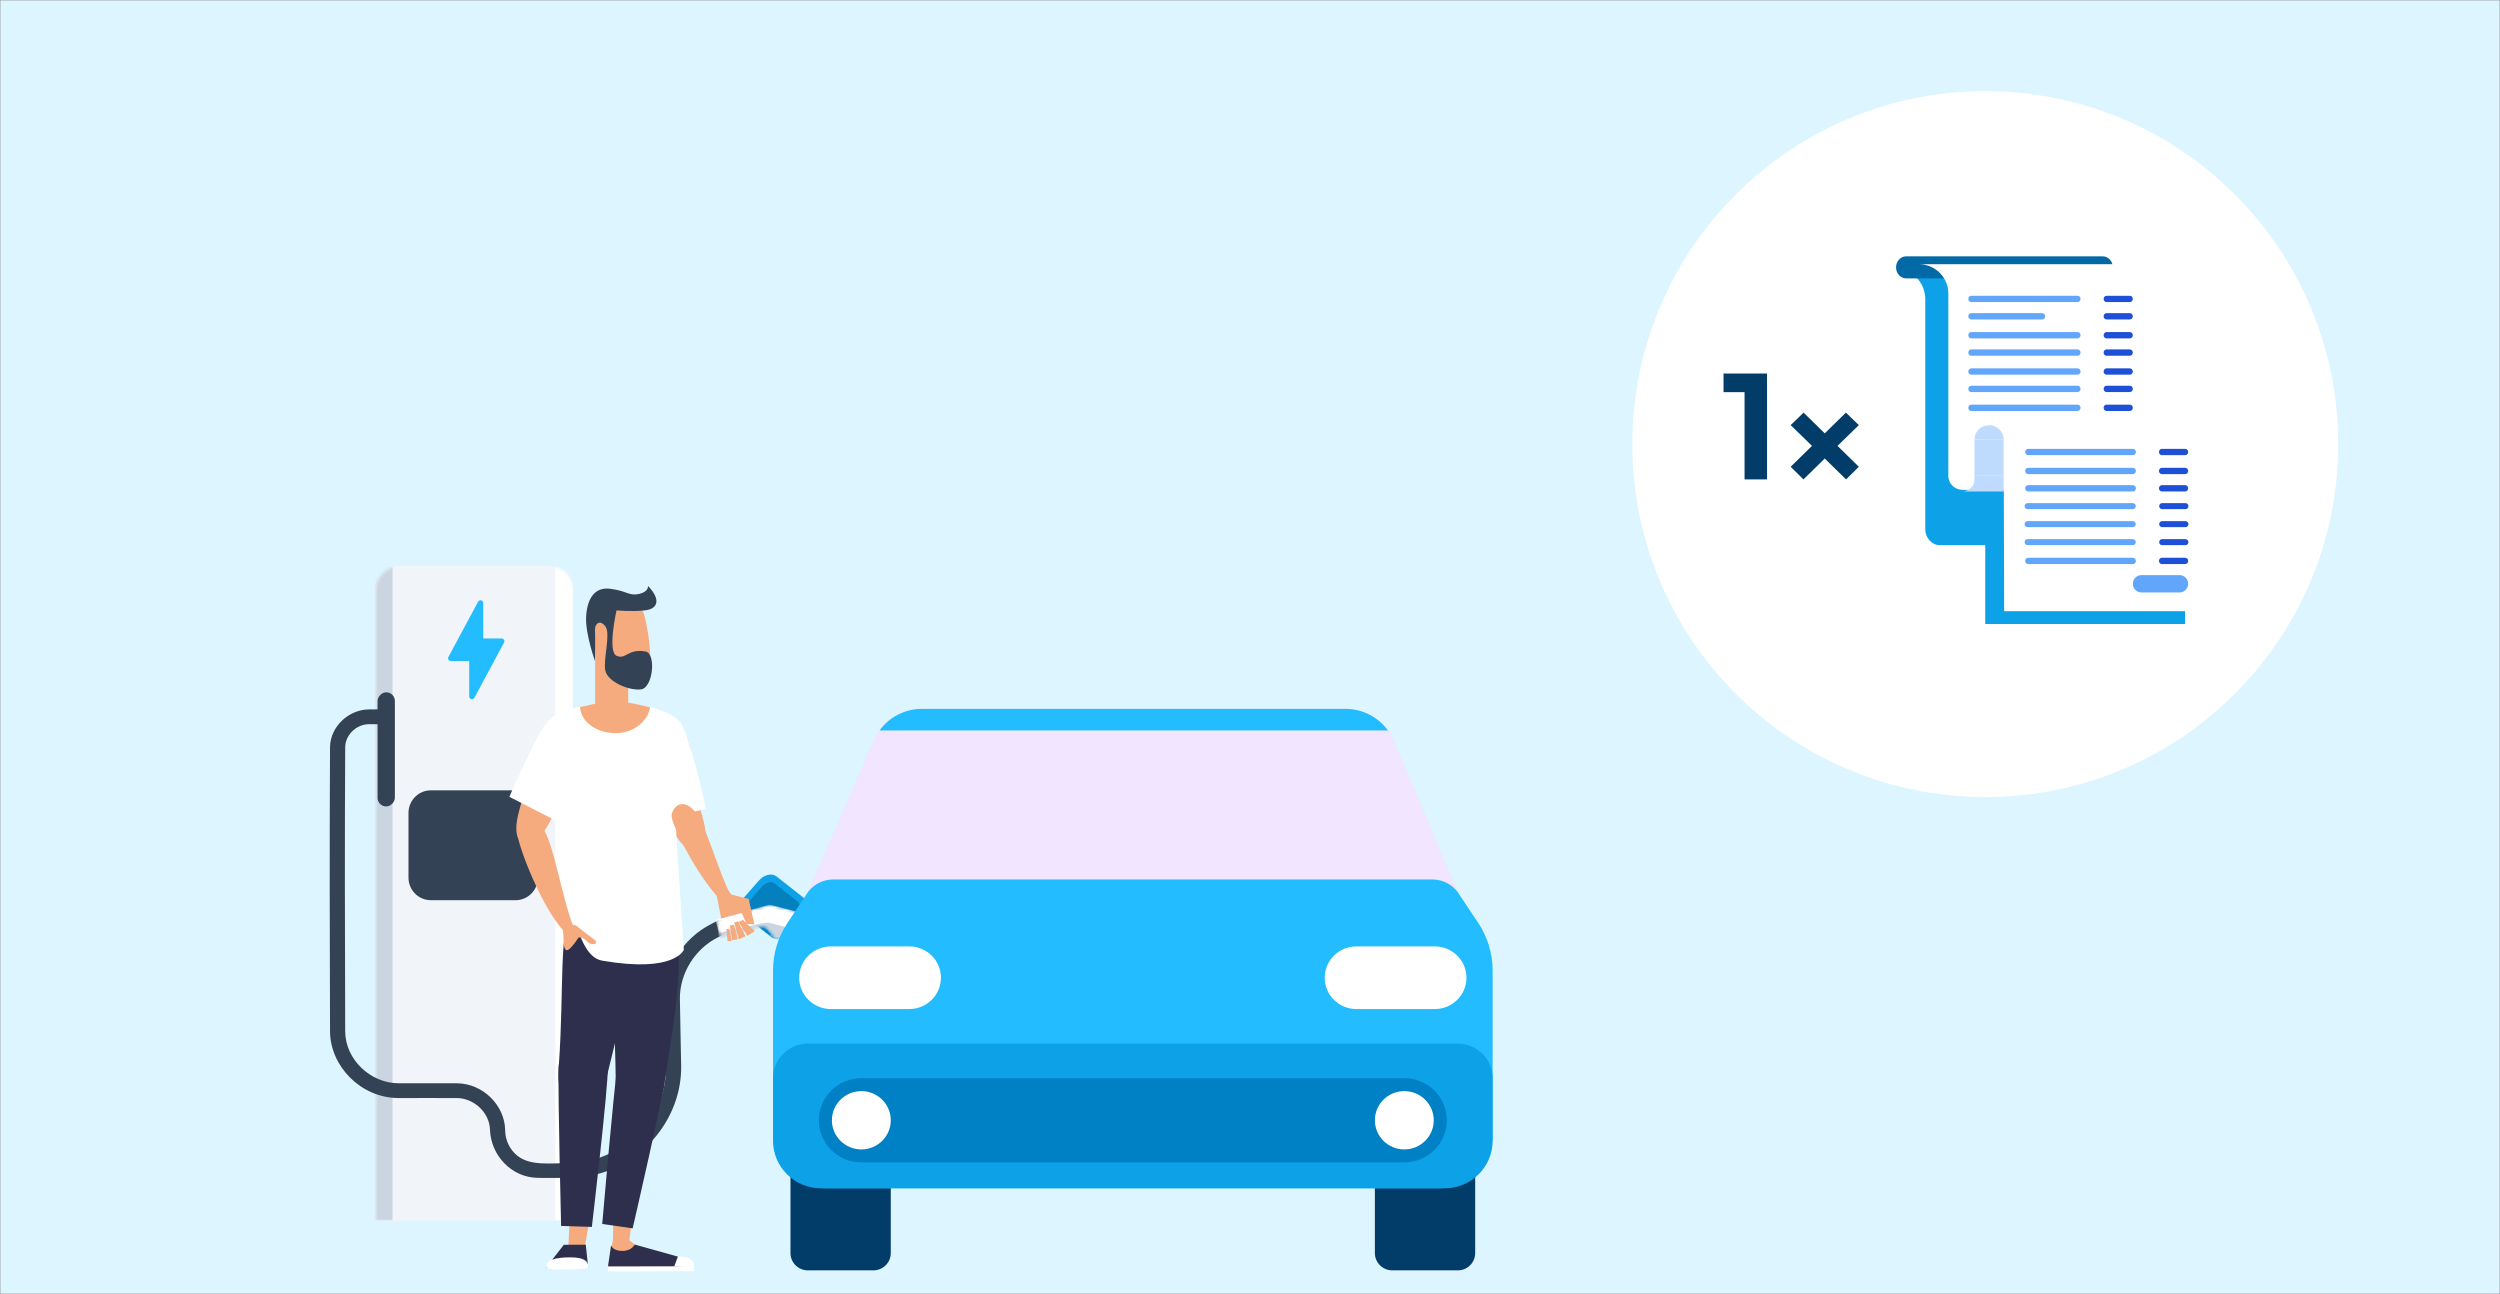 <svg width="850" height="440" viewBox="0 0 850 440" fill="none" xmlns="http://www.w3.org/2000/svg">
<rect x="0" y="0" width="850" height="440" fill="#808080" stroke="none"/>
<mask id="mask0_3_93729" style="mask-type:alpha" maskUnits="userSpaceOnUse" x="0" y="0" width="850" height="440">
<rect width="850" height="440" fill="#C4C4C4"/>
</mask>
<g mask="url(#mask0_3_93729)">
<rect width="850" height="440" fill="#DDF5FF"/>
<path d="M127.692 200.912C127.692 196.23 131.451 192.434 136.086 192.434H186.451C191.087 192.434 194.845 196.23 194.845 200.912V414.995H127.692V200.912Z" fill="#F1F5F9"/>
<mask id="mask1_3_93729" style="mask-type:alpha" maskUnits="userSpaceOnUse" x="127" y="192" width="68" height="223">
<path d="M127.692 200.912C127.692 196.23 131.451 192.434 136.086 192.434H186.451C191.087 192.434 194.845 196.23 194.845 200.912V414.995H127.692V200.912Z" fill="#F1F5F9"/>
</mask>
<g mask="url(#mask1_3_93729)">
<rect x="188.812" y="192.434" width="6.033" height="222.562" fill="white"/>
</g>
<mask id="mask2_3_93729" style="mask-type:alpha" maskUnits="userSpaceOnUse" x="127" y="192" width="68" height="223">
<path d="M127.692 200.912C127.692 196.23 131.451 192.434 136.086 192.434H186.451C191.087 192.434 194.845 196.23 194.845 200.912V414.995H127.692V200.912Z" fill="#F1F5F9"/>
</mask>
<g mask="url(#mask2_3_93729)">
<rect x="127.43" y="192.434" width="6.033" height="222.562" fill="#CBD5E1"/>
</g>
<path fill-rule="evenodd" clip-rule="evenodd" d="M160.464 237.741C160.384 237.741 160.304 237.725 160.24 237.709C159.825 237.613 159.538 237.229 159.538 236.797V224.742H153.281C152.946 224.742 152.643 224.566 152.483 224.278C152.308 223.99 152.308 223.638 152.467 223.35L162.555 204.588C162.762 204.204 163.193 204.011 163.608 204.123C164.023 204.22 164.31 204.604 164.31 205.036V217.074H170.567C170.902 217.074 171.205 217.25 171.365 217.538C171.54 217.827 171.54 218.179 171.381 218.467L161.294 237.229C161.134 237.549 160.815 237.741 160.464 237.741Z" fill="#22BCFF"/>
<path d="M138.885 276.397C138.885 272.153 142.291 268.713 146.492 268.713H175.286C179.487 268.713 182.893 272.153 182.893 276.397V298.388C182.893 302.632 179.487 306.072 175.286 306.072H146.492C142.291 306.072 138.885 302.632 138.885 298.388V276.397Z" fill="#344256"/>
<path fill-rule="evenodd" clip-rule="evenodd" d="M258.009 299.4C259.763 297.399 262.43 296.748 263.954 297.947L273.632 305.552C275.161 306.754 274.977 309.356 273.223 311.356L268.154 317.137C266.397 319.141 263.73 319.792 262.201 318.59L252.523 310.985C250.998 309.786 251.183 307.185 252.941 305.181L258.009 299.4Z" fill="#0DA2E7"/>
<g style="mix-blend-mode:multiply">
<path opacity="0.6" fill-rule="evenodd" clip-rule="evenodd" d="M259.174 301.349C260.405 299.945 262.271 299.484 263.337 300.321L271.146 306.453C272.211 307.29 272.075 309.109 270.844 310.513L265.534 316.564C264.302 317.968 262.436 318.429 261.371 317.592L253.562 311.46C252.496 310.623 252.632 308.804 253.864 307.4L259.174 301.349Z" fill="#0069A6"/>
</g>
<rect width="5.882" height="38.81" rx="2.941" transform="matrix(-1 0 0 1 134.254 235.384)" fill="#344256"/>
<path d="M171.753 384.297C171.67 375.998 164.367 368.387 155.356 368.314C148.698 368.294 142.034 368.334 135.376 368.307C125.992 368.227 117.458 360.309 117.368 350.747C117.271 318.501 117.181 286.248 117.368 253.995C117.445 249.912 121.093 246.257 125.437 246.23H129.079C131.167 246.077 132.476 243.357 130.832 241.874C130.361 241.453 129.743 241.252 129.079 241.206H125.418C118.579 241.246 112.34 246.999 112.211 253.934C112.024 286.214 112.115 318.494 112.211 350.781C112.321 362.46 122.582 373.225 135.344 373.338C142.028 373.365 148.711 373.285 155.402 373.338C161.144 373.425 166.404 378.236 166.591 384.049C166.868 392.756 173.829 400.393 182.981 400.48C190.612 400.5 198.308 400.848 205.385 398.536C220.596 393.571 231.747 378.777 231.598 362.567C231.482 354.897 231.257 347.226 231.166 339.549C231.108 330.982 236.207 322.603 244.225 318.621L246.377 317.559C248.292 316.429 248.027 313.142 245.546 312.821C244.283 312.661 242.987 313.583 241.659 314.251C232.217 319.042 225.888 329.098 226.01 339.722C226.146 347.767 226.642 355.866 226.436 363.844C226.41 364.659 226.358 365.467 226.274 366.269C224.657 381.905 210.213 395.295 193.39 395.449C187.093 395.469 180.319 396.458 175.93 392.97C173.3 390.878 171.76 387.584 171.753 384.297Z" fill="#344256"/>
<mask id="mask3_3_93729" style="mask-type:alpha" maskUnits="userSpaceOnUse" x="243" y="307" width="34" height="15">
<path fill-rule="evenodd" clip-rule="evenodd" d="M276.31 313.266C276.562 312.284 276.006 311.288 275.066 311.042C271.825 310.194 264.877 308.376 262.525 307.76C262.004 307.625 261.454 307.627 260.933 307.773C257.391 308.745 243.232 312.629 243.232 312.629L244.806 318.978C244.806 318.978 254.748 316.249 258.473 315.231C259.313 315.001 260.217 315.271 260.777 315.927C261.569 316.85 262.669 318.131 263.228 318.792C263.466 319.067 263.785 319.269 264.142 319.361C265.663 319.76 269.974 320.886 272.387 321.517C273.322 321.761 274.278 321.169 274.529 320.193L276.31 313.266Z" fill="white"/>
</mask>
<g mask="url(#mask3_3_93729)">
<path fill-rule="evenodd" clip-rule="evenodd" d="M276.767 311.487C276.767 311.487 265.634 308.574 262.525 307.759C262.004 307.625 261.454 307.626 260.933 307.773C257.391 308.745 243.232 312.629 243.232 312.629L244.806 318.978C244.806 318.978 254.748 316.249 258.473 315.231C259.313 315.001 260.217 315.271 260.777 315.927C261.569 316.85 262.669 318.13 263.228 318.792C263.466 319.066 263.785 319.269 264.142 319.361C266.3 319.926 274.076 321.958 274.076 321.958L276.767 311.487Z" fill="white"/>
<path fill-rule="evenodd" clip-rule="evenodd" d="M275.663 317.472C275.663 317.472 266.801 315.122 262.406 313.956C260.646 313.489 259.083 313.882 257.756 314.202C253.471 315.276 244.123 317.242 244.123 317.242L244.718 319.31C244.718 319.31 254.035 316.758 258.931 315.545C260.932 315.435 261.482 317.297 261.864 317.83C262.177 320.424 274.394 322.157 274.394 322.157L275.663 317.472Z" fill="#CBD5E1"/>
</g>
<path d="M236.881 288.919C241.088 287.322 240.454 282.16 237.602 273.606C234.749 265.079 237.371 255.498 231.782 247.97C226.192 240.442 214.004 243.493 216.626 253.274C219.277 263.083 227.373 281.39 231.205 286.095C235.066 290.801 236.852 288.89 236.852 288.89L236.881 288.919Z" fill="#F5AB7D"/>
<path d="M231.778 246.314C233.996 249.736 239.643 271.294 239.874 275.087L220.685 279.335C219.1 274.573 214.663 257.949 214.202 254.299C212.56 241.181 226.563 238.301 231.778 246.343V246.314Z" fill="white"/>
<path d="M216.739 399.93L213.973 421.716L219.966 426.107L207.404 426.649L208.384 421.83L208.931 398.818L216.739 399.93Z" fill="#F5AB7D"/>
<path d="M206.711 430.586L207.777 423.372C207.777 423.372 208.18 425.311 211.551 425.311C215.038 425.311 215.614 423.087 215.931 423.172C216.248 423.286 230.481 427.25 230.481 427.25L231.518 430.558L210.14 431.984L206.711 430.615V430.586Z" fill="#2E2F4D"/>
<path d="M206.735 432.262L236.008 432.222L236.005 430.539L206.732 430.58L206.735 432.262Z" fill="white"/>
<path d="M235.989 430.527C235.989 426.735 230.486 427.248 230.486 427.248L229.247 430.556H235.989V430.527Z" fill="white"/>
<path d="M210.373 305.714C214.378 294.194 227.545 302.634 229.331 309.82C233.999 328.641 226.45 361.52 225.874 368.62C225.067 378.429 209.538 387.269 209.336 366.681C209.048 337.595 205.706 319.117 210.344 305.714H210.373Z" fill="#2E2F4D"/>
<path d="M209.912 362.375C208.616 371.272 204.755 416.156 204.755 416.156L215.098 417.639C215.098 417.639 226.076 370.303 226.508 364.229C226.911 358.155 211.18 353.564 209.912 362.404V362.375Z" fill="#2E2F4D"/>
<path d="M202.214 404.69L198.381 426.534L193.138 426.02L194.146 404.947L202.214 404.69Z" fill="#F5AB7D"/>
<path d="M199.16 423.197L191.698 423.225L185.733 430.896L199.995 431.01L199.16 423.197Z" fill="#2E2F4D"/>
<path d="M199.995 430.555C199.995 428.787 198.497 427.447 193.657 427.504C188.816 427.533 185.733 428.388 185.733 430.555C185.733 432.723 199.995 431.215 199.995 431.215V430.555Z" fill="white"/>
<path d="M195.296 304.916C200.194 293.738 212.67 303.205 213.88 310.505C217.02 329.64 206.879 361.834 205.726 368.849C204.141 378.573 188.525 383.335 189.966 362.804C192.011 333.774 189.591 317.948 195.296 304.916Z" fill="#2E2F4D"/>
<path d="M189.938 362.804C189.65 371.787 190.773 416.813 190.773 416.813L201.232 417.155C201.232 417.155 206.908 368.907 206.649 362.833C206.39 356.73 190.226 353.907 189.938 362.833V362.804Z" fill="#2E2F4D"/>
<path d="M188.418 243.436C191.99 241.041 198.761 239.843 204.149 239.358C205.446 239.244 206.656 239.159 207.722 239.13C212.217 238.959 221.667 239.929 225.528 241.868C232.212 245.233 229.705 263.625 229.36 268.302C229.014 272.978 232.5 322.91 232.5 322.91C232.5 322.91 229.533 330.923 204.725 326.617C199.885 325.79 197.695 319.231 196.86 317.235C195.16 313.157 191.558 315.096 191.558 315.096L187.496 252.704C187.323 248.597 184.96 245.746 188.389 243.436H188.418Z" fill="white"/>
<path d="M177.78 286.123C181.929 287.805 185.069 283.642 188.93 275.515C192.791 267.388 201.348 262.227 202.558 252.959C203.74 243.663 192.791 237.589 187.864 246.486C182.966 255.383 176.109 274.203 175.619 280.249C175.129 286.294 177.78 286.123 177.78 286.123Z" fill="#F5AB7D"/>
<path d="M195.072 315.379C190.923 304.886 188.272 286.55 184.412 281.332C180.522 276.113 176.603 279.05 175.854 282.13C175.105 285.238 183.144 305.941 190.145 314.724C197.146 323.535 195.072 315.351 195.072 315.351V315.379Z" fill="#F5AB7D"/>
<path d="M203.137 252.675C202.618 256.696 192.937 276.799 190.661 279.879L173.201 270.925C175.074 266.277 182.479 250.707 184.496 247.627C191.756 236.535 204.347 243.236 203.137 252.703V252.675Z" fill="white"/>
<path d="M213.598 212.809L202.361 215.033V242.665H213.598V212.809Z" fill="#F5AB7D"/>
<path d="M205.126 203.795C213.539 199.518 217.544 203.054 219.244 209.926C220.944 216.798 222.672 229.402 218.149 230.857C213.654 232.311 204.377 229.716 202.821 222.73C201.265 215.743 200.401 206.219 205.126 203.824V203.795Z" fill="#F5AB7D"/>
<path d="M220.339 199.234C224.862 203.939 223.624 207.076 219.244 207.532C214.865 208.017 209.621 207.532 209.621 207.532C209.621 207.532 206.451 221.505 209.621 222.959C212.79 224.413 213.453 220.421 219.475 221.505C223.163 222.161 222.068 233.909 217.919 234.394C213.77 234.879 206.653 231.799 205.818 228.035C204.982 224.271 207.748 215.488 205.818 212.95C203.887 210.412 202.187 212.237 202.303 214.148C202.418 216.087 202.303 224.756 202.303 224.756C202.303 224.756 199.018 215.573 199.277 209.927C199.508 204.281 201.697 199.462 207.431 200.175C213.165 200.888 213.885 202.713 217.285 201.943C220.685 201.144 220.31 199.234 220.31 199.234H220.339Z" fill="#344256"/>
<path d="M197.229 240.355C201.062 239.728 205.499 238.245 208.466 238.245C211.434 238.245 216.562 239.443 221.028 240.469C220.308 245.231 215.352 249.281 209.359 249.281C202.992 249.281 197.431 245.545 197.229 240.355Z" fill="#F5AB7D"/>
<path d="M192.447 322.994C191.294 322.224 191.871 318.831 191.323 316.151C191.899 313.242 193.916 314.297 195.098 314.525C195.645 314.639 196.106 314.924 196.481 315.324C196.481 315.324 197.086 315.979 197.892 316.892C197.892 316.892 193.772 323.85 192.476 322.994H192.447Z" fill="#F5AB7D"/>
<path d="M194.294 314.638C193.141 315.037 192.652 316.378 193.285 317.433L193.401 317.632C193.775 318.26 194.467 318.602 195.187 318.573L197.29 318.744C198.039 318.801 198.673 319.172 199.221 319.685L199.941 320.37C200.69 321.083 202.16 321.254 202.592 320.655C202.793 320.37 202.736 319.97 202.448 319.771L196.167 314.952C195.648 314.552 194.928 314.438 194.294 314.667V314.638Z" fill="#F5AB7D"/>
<path d="M248.903 305.394C244.13 296.286 240.009 279.935 236.003 275.583C231.997 271.23 228.745 274.242 228.338 277.112C227.969 279.987 237.21 297.975 244.374 305.266C251.553 312.577 248.887 305.373 248.887 305.373L248.903 305.394Z" fill="#F5AB7D"/>
<path d="M248.693 304.157L247.362 302.492L243.617 304.157L245.214 312.295L252.167 310.39L253.844 314.13L256.489 314.327L254.556 305.636L248.693 304.157Z" fill="#F5AB7D"/>
<path d="M252.553 312.718L256.652 316.592L254.127 318.185L251.109 313.514L252.553 312.718Z" fill="#F5AB7D"/>
<path d="M251.181 319.392L253.477 318.342L250.923 313.24L249.607 313.681L251.181 319.392Z" fill="#F5AB7D"/>
<path d="M250.893 319.344L248.887 319.683L248.143 314.663L249.546 314.426L250.893 319.344Z" fill="#F5AB7D"/>
<path d="M246.979 315.878L247.955 315.755L248.778 319.98L247.354 319.983L246.979 315.878Z" fill="#F5AB7D"/>
<path d="M268.761 369.51C268.761 366.266 271.416 363.636 274.692 363.636H296.934C300.21 363.636 302.865 366.266 302.865 369.51V426.05C302.865 429.294 300.21 431.924 296.934 431.924H274.692C271.416 431.924 268.761 429.294 268.761 426.05V369.51Z" fill="#023C68"/>
<path d="M467.457 369.51C467.457 366.266 470.113 363.636 473.388 363.636H495.63C498.906 363.636 501.562 366.266 501.562 369.51V426.05C501.562 429.294 498.906 431.924 495.63 431.924H473.388C470.113 431.924 467.457 429.294 467.457 426.05V369.51Z" fill="#023C68"/>
<path d="M297.155 251.662C299.967 245.198 306.391 241.011 313.497 241.011H457.44C464.61 241.011 471.079 245.273 473.851 251.822L496.001 304.159H274.321L297.155 251.662Z" fill="#E0E8FF"/>
<path d="M297.155 251.662C299.967 245.198 306.391 241.011 313.497 241.011H457.44C464.61 241.011 471.079 245.273 473.851 251.822L496.001 304.159H274.321L297.155 251.662Z" fill="#F2E5FF"/>
<path d="M283.33 299.02C280.012 299.02 276.874 300.547 274.801 303.172L267.729 313.792C264.533 318.591 262.829 324.214 262.829 329.963V386.399C262.829 396.132 270.796 404.021 280.623 404.021H489.699C499.526 404.021 507.492 396.131 507.492 386.399V329.963C507.492 324.214 505.789 318.591 502.592 313.792L495.52 303.172C493.447 300.547 490.309 299.02 486.991 299.02H283.33Z" fill="#22BCFF"/>
<path d="M262.829 366.573C262.829 360.085 268.14 354.825 274.692 354.825H495.63C502.181 354.825 507.492 360.085 507.492 366.573V387.867C507.492 396.789 500.19 404.021 491.181 404.021H279.14C270.132 404.021 262.829 396.789 262.829 387.867V366.573Z" fill="#0DA2E7"/>
<path d="M271.726 332.429C271.726 326.549 276.542 321.782 282.483 321.782H309.16C315.101 321.782 319.917 326.549 319.917 332.429C319.917 338.309 315.101 343.076 309.16 343.076H282.483C276.542 343.076 271.726 338.309 271.726 332.429Z" fill="white"/>
<path d="M278.398 380.892C278.398 372.984 284.871 366.573 292.856 366.573H477.465C485.45 366.573 491.923 372.984 491.923 380.892C491.923 388.8 485.45 395.21 477.465 395.21H292.856C284.871 395.21 278.398 388.8 278.398 380.892Z" fill="#0080C5"/>
<path d="M282.847 380.892C282.847 375.417 287.328 370.979 292.856 370.979C298.383 370.979 302.865 375.417 302.865 380.892C302.865 386.366 298.383 390.805 292.856 390.805C287.328 390.805 282.847 386.366 282.847 380.892Z" fill="white"/>
<path d="M467.456 380.892C467.456 375.417 471.937 370.979 477.465 370.979C482.993 370.979 487.474 375.417 487.474 380.892C487.474 386.366 482.993 390.805 477.465 390.805C471.937 390.805 467.456 386.366 467.456 380.892Z" fill="white"/>
<path d="M471.893 248.354H299.043C302.34 243.806 307.691 241.011 313.497 241.011H457.44C463.249 241.011 468.598 243.809 471.893 248.354Z" fill="#22BCFF"/>
<path d="M450.404 332.429C450.404 326.549 455.22 321.782 461.161 321.782H487.839C493.779 321.782 498.596 326.549 498.596 332.429C498.596 338.309 493.779 343.076 487.839 343.076H461.161C455.22 343.076 450.404 338.309 450.404 332.429Z" fill="white"/>
<circle cx="675" cy="151" r="120" fill="white"/>
<path d="M593.148 163V133.33H586V127H600.79V163H593.148Z" fill="#023C68"/>
<path d="M613.168 163L608.83 158.699L616.076 151.596L608.83 144.541L613.217 140.289L620.415 147.344L627.612 140.289L632 144.541L624.753 151.596L632 158.699L627.662 163L620.415 155.897L613.168 163Z" fill="#023C68"/>
<path d="M714.182 91.429H647.596C647.796 91.429 649.103 92.244 649.103 92.244C649.103 92.244 650.721 93.471 651.645 94.419C652.568 95.367 653.301 96.492 653.8 97.731C654.3 98.97 654.591 100.294 654.591 101.634V179.976C654.591 182.795 656.784 185.352 659.53 185.352H674.978V212.171H742.932V184.268V155.829C742.932 150.191 738.493 145.634 733 145.634H724.114V101.634C724.114 95.996 719.675 91.429 714.182 91.429Z" fill="#0DA2E7"/>
<path d="M644.659 90.903C644.659 88.828 646.22 87.147 648.145 87.147H714.878C716.803 87.147 718.364 88.828 718.364 90.903C718.364 92.977 716.803 94.659 714.878 94.659H648.145C646.22 94.659 644.659 92.977 644.659 90.903Z" fill="#0069A6"/>
<path d="M652.5 89.829H721.936C727.428 89.829 731.955 94.386 731.955 100.024V156.366C731.955 157.706 732.239 158.883 732.739 160.122C733.238 161.36 733.906 162.393 734.83 163.341C735.753 164.289 737.064 165.149 738.271 165.662C739.477 166.175 740.842 166.561 742.148 166.561H667.398C664.651 166.561 662.432 164.551 662.432 161.732L662.432 100.024C662.432 98.683 662.256 97.412 661.756 96.173C661.256 94.935 660.524 93.809 659.6 92.861C658.677 91.913 657.58 91.161 656.374 90.648C655.167 90.135 653.806 89.829 652.5 89.829Z" fill="white"/>
<path fill-rule="evenodd" clip-rule="evenodd" d="M679.953 146.011C680.886 146.968 681.25 148.036 681.25 149.39L681.41 207.812H751.027V154.725C751.027 149.087 746.575 144.516 741.082 144.516H716.218L676.284 144.561C677.603 144.561 679.021 145.054 679.953 146.011Z" fill="white"/>
<path d="M681.25 149.39C681.25 148.109 680.727 146.881 679.796 145.975C678.864 145.07 677.601 144.561 676.284 144.561C674.967 144.561 673.704 145.07 672.773 145.975C671.842 146.881 671.318 148.109 671.318 149.39L676.284 149.39H681.25Z" fill="#BEDBFE"/>
<path d="M671.318 161.732H681.25V167.098H667.136C668.384 167.098 669.581 166.532 670.463 165.526C671.345 164.52 671.318 163.155 671.318 161.732Z" fill="#BEDBFE"/>
<path d="M663.839 165.56C664.719 166.545 665.902 167.098 667.136 167.098C665.852 167.098 664.688 166.511 663.839 165.56Z" fill="#BEDBFE"/>
<path d="M662.432 161.732C662.432 163.139 662.916 164.489 663.78 165.492C662.946 164.524 662.432 163.196 662.432 161.732Z" fill="#BEDBFE"/>
<path d="M671.318 149.39H681.25V161.732H671.318V149.39Z" fill="#BEDBFE"/>
<path fill-rule="evenodd" clip-rule="evenodd" d="M688.568 153.683C688.568 153.09 689.012 152.609 689.559 152.609H725.214C725.761 152.609 726.205 153.09 726.205 153.683C726.205 154.275 725.761 154.756 725.214 154.756H689.559C689.012 154.756 688.568 154.275 688.568 153.683Z" fill="#61A6FA"/>
<path fill-rule="evenodd" clip-rule="evenodd" d="M734.046 153.683C734.046 153.09 734.491 152.609 735.039 152.609H742.985C743.533 152.609 743.978 153.09 743.978 153.683C743.978 154.275 743.533 154.756 742.985 154.756H735.039C734.491 154.756 734.046 154.275 734.046 153.683Z" fill="#1D4FD7"/>
<path fill-rule="evenodd" clip-rule="evenodd" d="M688.568 160.122C688.568 159.529 689.012 159.049 689.559 159.049H725.214C725.761 159.049 726.205 159.529 726.205 160.122C726.205 160.715 725.761 161.195 725.214 161.195H689.559C689.012 161.195 688.568 160.715 688.568 160.122Z" fill="#61A6FA"/>
<path fill-rule="evenodd" clip-rule="evenodd" d="M734.046 160.122C734.046 159.529 734.491 159.049 735.039 159.049H742.985C743.533 159.049 743.978 159.529 743.978 160.122C743.978 160.715 743.533 161.195 742.985 161.195H735.039C734.491 161.195 734.046 160.715 734.046 160.122Z" fill="#1D4FD7"/>
<path fill-rule="evenodd" clip-rule="evenodd" d="M688.568 166.024C688.568 165.432 689.012 164.951 689.559 164.951H725.214C725.761 164.951 726.205 165.432 726.205 166.024C726.205 166.617 725.761 167.098 725.214 167.098H689.559C689.012 167.098 688.568 166.617 688.568 166.024Z" fill="#61A6FA"/>
<path fill-rule="evenodd" clip-rule="evenodd" d="M734.046 166.024C734.046 165.432 734.491 164.951 735.039 164.951H742.985C743.533 164.951 743.978 165.432 743.978 166.024C743.978 166.617 743.533 167.098 742.985 167.098H735.039C734.491 167.098 734.046 166.617 734.046 166.024Z" fill="#1D4FD7"/>
<path fill-rule="evenodd" clip-rule="evenodd" d="M669.228 101.634C669.228 101.041 669.677 100.561 670.232 100.561H706.382C706.937 100.561 707.387 101.041 707.387 101.634C707.387 102.226 706.937 102.707 706.382 102.707H670.232C669.677 102.707 669.228 102.226 669.228 101.634Z" fill="#61A6FA"/>
<path fill-rule="evenodd" clip-rule="evenodd" d="M715.228 101.634C715.228 101.041 715.672 100.561 716.221 100.561H724.166C724.715 100.561 725.159 101.041 725.159 101.634C725.159 102.226 724.715 102.707 724.166 102.707H716.221C715.672 102.707 715.228 102.226 715.228 101.634Z" fill="#1D4FD7"/>
<path fill-rule="evenodd" clip-rule="evenodd" d="M688.371 172.081C688.371 171.518 688.816 171.061 689.366 171.061H725.169C725.718 171.061 726.164 171.518 726.164 172.081C726.164 172.645 725.718 173.102 725.169 173.102H689.366C688.816 173.102 688.371 172.645 688.371 172.081Z" fill="#61A6FA"/>
<path fill-rule="evenodd" clip-rule="evenodd" d="M734.12 172.081C734.12 171.517 734.565 171.06 735.115 171.06H743.071C743.62 171.06 744.066 171.517 744.066 172.081C744.066 172.645 743.62 173.102 743.071 173.102H735.115C734.565 173.102 734.12 172.645 734.12 172.081Z" fill="#1D4FD7"/>
<path fill-rule="evenodd" clip-rule="evenodd" d="M669.228 107.537C669.228 106.944 669.678 106.463 670.233 106.463H694.359C694.914 106.463 695.364 106.944 695.364 107.537C695.364 108.129 694.914 108.61 694.359 108.61H670.233C669.678 108.61 669.228 108.129 669.228 107.537Z" fill="#61A6FA"/>
<path fill-rule="evenodd" clip-rule="evenodd" d="M715.228 107.537C715.228 106.944 715.672 106.463 716.221 106.463H724.166C724.715 106.463 725.159 106.944 725.159 107.537C725.159 108.129 724.715 108.61 724.166 108.61H716.221C715.672 108.61 715.228 108.129 715.228 107.537Z" fill="#1D4FD7"/>
<path fill-rule="evenodd" clip-rule="evenodd" d="M688.371 178.206C688.371 177.643 688.816 177.186 689.366 177.186H725.169C725.718 177.186 726.164 177.643 726.164 178.206C726.164 178.77 725.718 179.227 725.169 179.227H689.366C688.816 179.227 688.371 178.77 688.371 178.206Z" fill="#61A6FA"/>
<path fill-rule="evenodd" clip-rule="evenodd" d="M734.12 178.205C734.12 177.642 734.565 177.185 735.115 177.185H743.071C743.62 177.185 744.066 177.642 744.066 178.205C744.066 178.769 743.62 179.226 743.071 179.226H735.115C734.565 179.226 734.12 178.769 734.12 178.205Z" fill="#1D4FD7"/>
<path fill-rule="evenodd" clip-rule="evenodd" d="M669.228 113.976C669.228 113.383 669.677 112.902 670.232 112.902H706.382C706.937 112.902 707.387 113.383 707.387 113.976C707.387 114.568 706.937 115.049 706.382 115.049H670.232C669.677 115.049 669.228 114.568 669.228 113.976Z" fill="#61A6FA"/>
<path fill-rule="evenodd" clip-rule="evenodd" d="M715.228 113.976C715.228 113.383 715.672 112.902 716.221 112.902H724.166C724.715 112.902 725.159 113.383 725.159 113.976C725.159 114.568 724.715 115.049 724.166 115.049H716.221C715.672 115.049 715.228 114.568 715.228 113.976Z" fill="#1D4FD7"/>
<path fill-rule="evenodd" clip-rule="evenodd" d="M688.371 184.331C688.371 183.767 688.816 183.31 689.366 183.31H725.169C725.718 183.31 726.164 183.767 726.164 184.331C726.164 184.895 725.718 185.352 725.169 185.352H689.366C688.816 185.352 688.371 184.895 688.371 184.331Z" fill="#61A6FA"/>
<path fill-rule="evenodd" clip-rule="evenodd" d="M734.12 184.33C734.12 183.767 734.565 183.31 735.115 183.31H743.071C743.62 183.31 744.066 183.767 744.066 184.33C744.066 184.894 743.62 185.351 743.071 185.351H735.115C734.565 185.351 734.12 184.894 734.12 184.33Z" fill="#1D4FD7"/>
<path fill-rule="evenodd" clip-rule="evenodd" d="M669.228 119.878C669.228 119.285 669.677 118.805 670.232 118.805H706.382C706.937 118.805 707.387 119.285 707.387 119.878C707.387 120.471 706.937 120.951 706.382 120.951H670.232C669.677 120.951 669.228 120.471 669.228 119.878Z" fill="#61A6FA"/>
<path fill-rule="evenodd" clip-rule="evenodd" d="M715.228 119.878C715.228 119.285 715.672 118.805 716.221 118.805H724.166C724.715 118.805 725.159 119.285 725.159 119.878C725.159 120.471 724.715 120.951 724.166 120.951H716.221C715.672 120.951 715.228 120.471 715.228 119.878Z" fill="#1D4FD7"/>
<path fill-rule="evenodd" clip-rule="evenodd" d="M688.568 190.707C688.568 190.114 689.012 189.634 689.559 189.634H725.214C725.761 189.634 726.205 190.114 726.205 190.707C726.205 191.3 725.761 191.78 725.214 191.78H689.559C689.012 191.78 688.568 191.3 688.568 190.707Z" fill="#61A6FA"/>
<path fill-rule="evenodd" clip-rule="evenodd" d="M734.046 190.707C734.046 190.114 734.491 189.634 735.039 189.634H742.985C743.533 189.634 743.978 190.114 743.978 190.707C743.978 191.3 743.533 191.78 742.985 191.78H735.039C734.491 191.78 734.046 191.3 734.046 190.707Z" fill="#1D4FD7"/>
<path fill-rule="evenodd" clip-rule="evenodd" d="M725.159 198.487C725.159 196.857 726.489 195.536 728.13 195.536L741.006 195.536C742.647 195.536 743.977 196.857 743.977 198.487C743.977 200.117 742.647 201.439 741.006 201.439L728.13 201.439C726.489 201.439 725.159 200.117 725.159 198.487Z" fill="#61A6FA"/>
<path fill-rule="evenodd" clip-rule="evenodd" d="M669.228 126.317C669.228 125.724 669.677 125.244 670.232 125.244H706.382C706.937 125.244 707.387 125.724 707.387 126.317C707.387 126.91 706.937 127.39 706.382 127.39H670.232C669.677 127.39 669.228 126.91 669.228 126.317Z" fill="#61A6FA"/>
<path fill-rule="evenodd" clip-rule="evenodd" d="M715.228 126.317C715.228 125.724 715.672 125.244 716.221 125.244H724.166C724.715 125.244 725.159 125.724 725.159 126.317C725.159 126.91 724.715 127.39 724.166 127.39H716.221C715.672 127.39 715.228 126.91 715.228 126.317Z" fill="#1D4FD7"/>
<path fill-rule="evenodd" clip-rule="evenodd" d="M669.228 132.219C669.228 131.626 669.677 131.146 670.232 131.146H706.382C706.937 131.146 707.387 131.626 707.387 132.219C707.387 132.812 706.937 133.292 706.382 133.292H670.232C669.677 133.292 669.228 132.812 669.228 132.219Z" fill="#61A6FA"/>
<path fill-rule="evenodd" clip-rule="evenodd" d="M715.228 132.219C715.228 131.626 715.672 131.146 716.221 131.146H724.166C724.715 131.146 725.159 131.626 725.159 132.219C725.159 132.812 724.715 133.292 724.166 133.292H716.221C715.672 133.292 715.228 132.812 715.228 132.219Z" fill="#1D4FD7"/>
<path fill-rule="evenodd" clip-rule="evenodd" d="M669.228 138.658C669.228 138.065 669.677 137.585 670.232 137.585H706.382C706.937 137.585 707.387 138.065 707.387 138.658C707.387 139.251 706.937 139.731 706.382 139.731H670.232C669.677 139.731 669.228 139.251 669.228 138.658Z" fill="#61A6FA"/>
<path fill-rule="evenodd" clip-rule="evenodd" d="M715.228 138.658C715.228 138.065 715.672 137.585 716.221 137.585H724.166C724.715 137.585 725.159 138.065 725.159 138.658C725.159 139.251 724.715 139.731 724.166 139.731H716.221C715.672 139.731 715.228 139.251 715.228 138.658Z" fill="#1D4FD7"/>
</g>
</svg>
